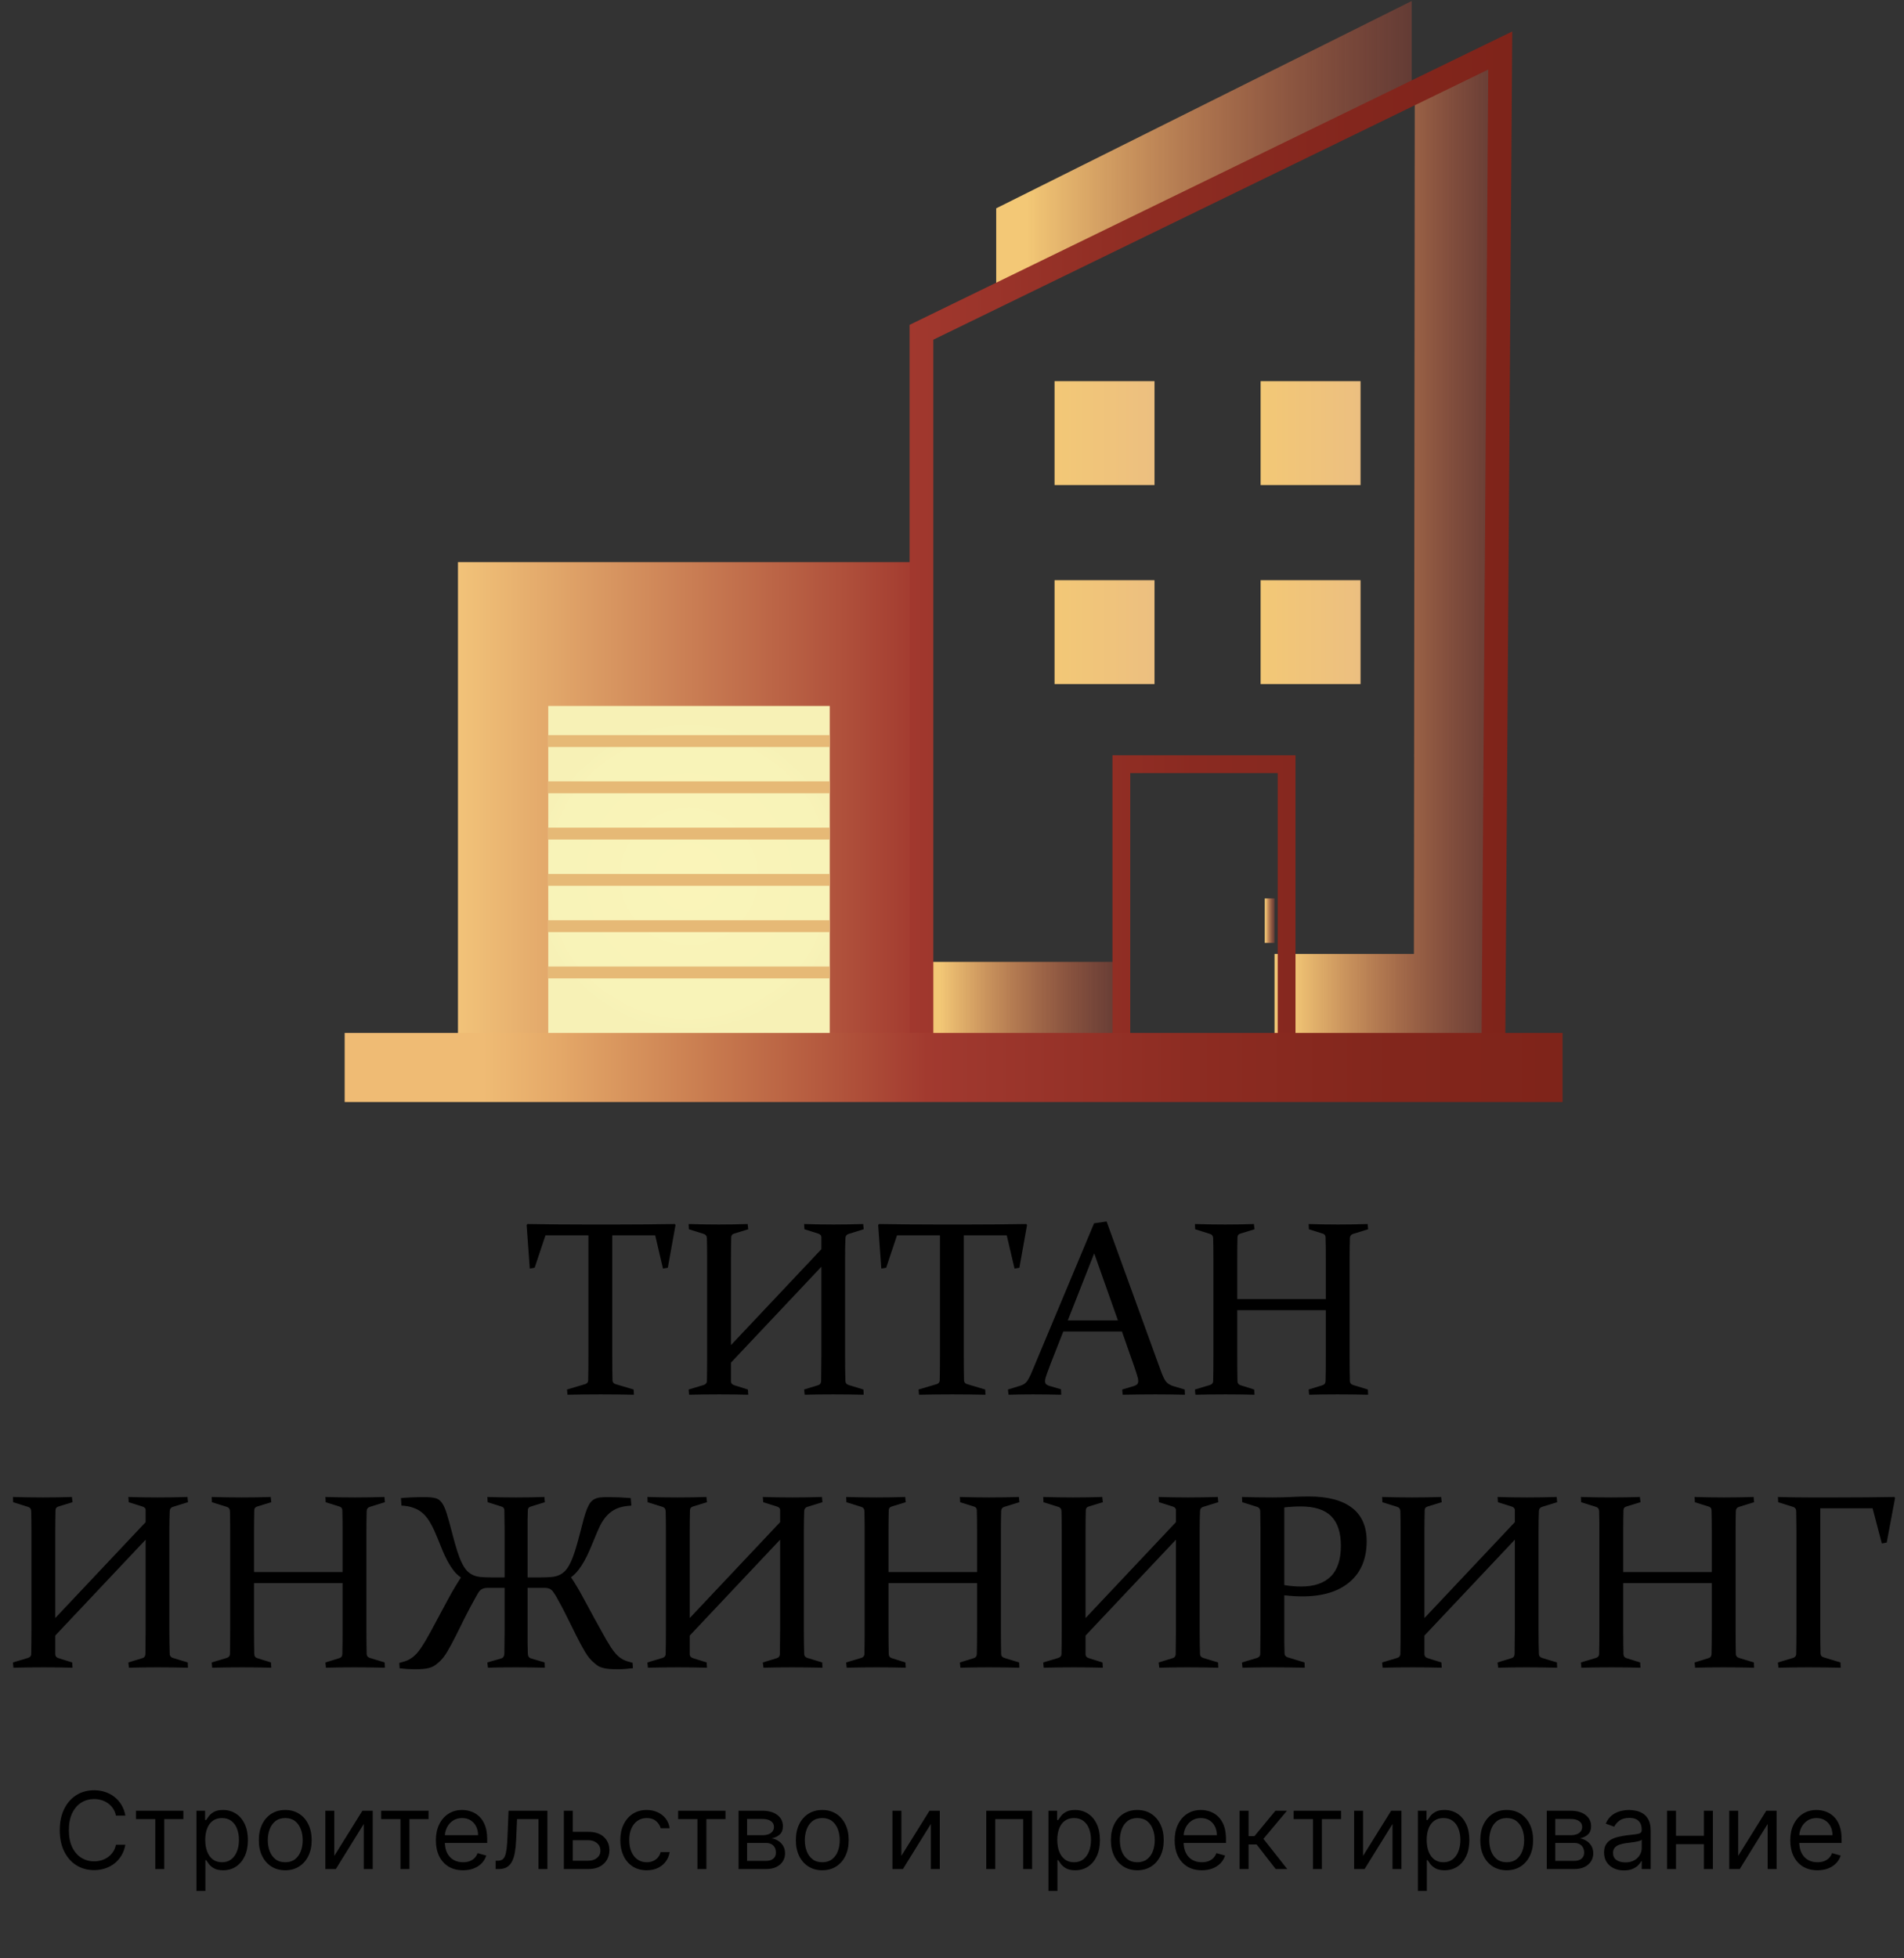 <?xml version="1.0" encoding="UTF-8"?> <svg xmlns="http://www.w3.org/2000/svg" width="321" height="330" viewBox="0 0 321 330" fill="none"><rect x="0" y="0" width="321" height="330" fill="#333333" stroke="none"/><g clip-path="url(#clip0_199_47)"><path d="M189.039 162.11H155.939V175.8H189.039V162.11Z" fill="url(#paint0_linear_199_47)"></path><path d="M214.879 160.77H238.379L238.519 15.97L252.929 9.91V174.88H214.879V160.77Z" fill="url(#paint1_linear_199_47)"></path><path d="M238.001 16.65L167.951 50.73V35.11L238.001 0.17V16.65Z" fill="url(#paint2_linear_199_47)"></path><path d="M155.941 94.73H77.211V176.54H155.941V94.73Z" fill="url(#paint3_linear_199_47)"></path><path d="M155.352 56L233.892 17.77L252.932 8.51L251.772 176.28H155.352V56Z" stroke="url(#paint4_linear_199_47)" stroke-width="4" stroke-miterlimit="10"></path><path d="M139.89 118.98H92.43V176.55H139.89V118.98Z" fill="url(#paint5_radial_199_47)"></path><path d="M216.911 128.79H189.051V176.28H216.911V128.79Z" stroke="url(#paint6_linear_199_47)" stroke-width="3" stroke-miterlimit="10"></path><path d="M194.641 97.78H177.791V115.29H194.641V97.78Z" fill="url(#paint7_linear_199_47)"></path><path d="M229.379 97.78H212.529V115.29H229.379V97.78Z" fill="url(#paint8_linear_199_47)"></path><path d="M194.641 64.24H177.791V81.75H194.641V64.24Z" fill="url(#paint9_linear_199_47)"></path><path d="M229.379 64.24H212.529V81.75H229.379V64.24Z" fill="url(#paint10_linear_199_47)"></path><path d="M214.88 151.41H213.23V158.91H214.88V151.41Z" fill="url(#paint11_linear_199_47)"></path><path d="M92.43 124.891H139.88" stroke="url(#paint12_linear_199_47)" stroke-width="2" stroke-miterlimit="10"></path><path d="M92.43 132.69H139.88" stroke="url(#paint13_linear_199_47)" stroke-width="2" stroke-miterlimit="10"></path><path d="M92.43 140.49H139.88" stroke="url(#paint14_linear_199_47)" stroke-width="2" stroke-miterlimit="10"></path><path d="M92.43 148.29H139.88" stroke="url(#paint15_linear_199_47)" stroke-width="2" stroke-miterlimit="10"></path><path d="M92.43 156.09H139.88" stroke="url(#paint16_linear_199_47)" stroke-width="2" stroke-miterlimit="10"></path><path d="M92.43 163.891H139.88" stroke="url(#paint17_linear_199_47)" stroke-width="2" stroke-miterlimit="10"></path><path d="M263.439 174.08H58.109V185.73H263.439V174.08Z" fill="url(#paint18_linear_199_47)"></path><path d="M101.253 235C99.571 235 97.712 235.021 95.675 235.062L95.593 234.18L98.628 233.277C98.97 233.182 99.147 232.97 99.161 232.642C99.189 231.603 99.202 230.276 99.202 228.663V208.196H91.963L90.138 213.651L89.317 213.795L88.784 206.453L88.928 206.289C92.291 206.344 95.511 206.371 98.587 206.371H104.062C107.125 206.371 110.358 206.344 113.763 206.289L113.886 206.453L112.594 213.651L111.773 213.795L110.461 208.196H103.222V228.663C103.222 230.276 103.235 231.603 103.263 232.642C103.276 232.97 103.454 233.182 103.796 233.277L106.831 234.18L106.872 235.062C104.753 235.021 102.88 235 101.253 235ZM123.237 229.647V232.765C123.237 233.12 123.429 233.353 123.812 233.462L126.088 234.18L126.149 235.062C124.522 235.021 122.896 235 121.269 235C119.642 235 117.946 235.021 116.183 235.062L116.101 234.18L118.623 233.421C118.979 233.312 119.163 233.1 119.177 232.785C119.204 231.678 119.218 230.317 119.218 228.704V212.072C119.218 210.705 119.204 209.57 119.177 208.668C119.163 208.312 118.999 208.08 118.685 207.971L116.142 207.171L116.101 206.289C117.864 206.344 119.56 206.371 121.187 206.371C122.827 206.371 124.447 206.344 126.047 206.289L126.149 207.171L123.812 207.889C123.47 207.971 123.292 208.183 123.278 208.524C123.251 209.509 123.237 210.664 123.237 211.99V226.694L138.475 210.534V208.524C138.475 208.21 138.283 207.998 137.9 207.889L135.624 207.171L135.562 206.289C137.23 206.344 138.885 206.371 140.525 206.371C142.152 206.371 143.82 206.344 145.529 206.289L145.611 207.171L143.027 207.971C142.713 208.08 142.549 208.312 142.535 208.668C142.494 209.57 142.474 210.705 142.474 212.072V228.704C142.474 230.317 142.494 231.678 142.535 232.785C142.549 233.1 142.733 233.312 143.089 233.421L145.57 234.18L145.611 235.062C143.793 235.021 142.07 235 140.443 235C138.816 235 137.224 235.021 135.665 235.062L135.562 234.18L137.9 233.462C138.242 233.366 138.42 233.134 138.434 232.765L138.475 228.704V213.487L123.237 229.647ZM160.521 235C158.839 235 156.979 235.021 154.942 235.062L154.86 234.18L157.896 233.277C158.237 233.182 158.415 232.97 158.429 232.642C158.456 231.603 158.47 230.276 158.47 228.663V208.196H151.23L149.405 213.651L148.585 213.795L148.052 206.453L148.195 206.289C151.559 206.344 154.778 206.371 157.854 206.371H163.33C166.393 206.371 169.626 206.344 173.03 206.289L173.153 206.453L171.861 213.651L171.041 213.795L169.729 208.196H162.489V228.663C162.489 230.276 162.503 231.603 162.53 232.642C162.544 232.97 162.722 233.182 163.063 233.277L166.099 234.18L166.14 235.062C164.021 235.021 162.147 235 160.521 235ZM186.565 205.858L195.671 230.939C196.013 231.883 196.32 232.525 196.594 232.867C196.881 233.195 197.284 233.441 197.804 233.605L199.731 234.18L199.772 235.062C197.981 235.021 196.32 235 194.789 235C193.23 235 191.392 235.021 189.272 235.062L189.19 234.18L191.139 233.605C191.412 233.51 191.604 233.407 191.713 233.298C191.836 233.175 191.897 232.99 191.897 232.744C191.897 232.471 191.822 232.115 191.672 231.678C191.535 231.227 191.337 230.632 191.077 229.894L189.149 224.397H179.265L177.111 229.873C176.824 230.639 176.599 231.247 176.435 231.698C176.271 232.149 176.188 232.505 176.188 232.765C176.188 232.997 176.25 233.175 176.373 233.298C176.51 233.407 176.708 233.503 176.968 233.585L178.875 234.139L178.916 235.062C176.975 235.021 175.389 235 174.158 235C172.928 235 171.554 235.021 170.036 235.062L169.934 234.18L172.005 233.544C172.524 233.38 172.907 233.127 173.153 232.785C173.399 232.443 173.673 231.91 173.974 231.186L184.453 206.166L186.565 205.858ZM180.023 222.531H188.473L184.474 211.231L180.023 222.531ZM208.591 220.809V228.704C208.591 230.317 208.604 231.671 208.632 232.765C208.646 233.134 208.823 233.366 209.165 233.462L211.441 234.18L211.503 235.062C209.876 235.021 208.249 235 206.622 235C204.995 235 203.3 235.021 201.536 235.062L201.454 234.18L203.977 233.421C204.332 233.312 204.517 233.1 204.53 232.785C204.558 231.678 204.571 230.317 204.571 228.704V212.072C204.571 210.705 204.558 209.57 204.53 208.668C204.517 208.312 204.353 208.08 204.038 207.971L201.495 207.171L201.454 206.289C203.218 206.344 204.913 206.371 206.54 206.371C208.181 206.371 209.801 206.344 211.4 206.289L211.503 207.171L209.165 207.889C208.823 207.971 208.646 208.183 208.632 208.524C208.604 209.509 208.591 210.664 208.591 211.99V218.942H223.521V211.99C223.521 210.664 223.507 209.509 223.479 208.524C223.466 208.183 223.288 207.971 222.946 207.889L220.67 207.171L220.629 206.289C222.297 206.344 223.944 206.371 225.571 206.371C227.198 206.371 228.866 206.344 230.575 206.289L230.657 207.171L228.073 207.971C227.759 208.08 227.595 208.312 227.581 208.668C227.554 209.57 227.54 210.705 227.54 212.072V228.704C227.54 230.317 227.554 231.678 227.581 232.785C227.595 233.1 227.779 233.312 228.135 233.421L230.616 234.18L230.657 235.062C228.853 235.021 227.13 235 225.489 235C223.862 235 222.27 235.021 220.711 235.062L220.629 234.18L222.946 233.462C223.288 233.366 223.466 233.134 223.479 232.765C223.507 231.671 223.521 230.317 223.521 228.704V220.809H208.591ZM9.316 275.647V278.765C9.316 279.12 9.508 279.353 9.891 279.462L12.167 280.18L12.229 281.062C10.602 281.021 8.975 281 7.348 281C5.721 281 4.025 281.021 2.262 281.062L2.18 280.18L4.702 279.421C5.058 279.312 5.242 279.1 5.256 278.785C5.283 277.678 5.297 276.317 5.297 274.704V258.072C5.297 256.705 5.283 255.57 5.256 254.668C5.242 254.312 5.078 254.08 4.764 253.971L2.221 253.171L2.18 252.289C3.943 252.344 5.639 252.371 7.266 252.371C8.906 252.371 10.526 252.344 12.126 252.289L12.229 253.171L9.891 253.889C9.549 253.971 9.371 254.183 9.357 254.524C9.33 255.509 9.316 256.664 9.316 257.99V272.694L24.554 256.534V254.524C24.554 254.21 24.362 253.998 23.98 253.889L21.703 253.171L21.642 252.289C23.31 252.344 24.964 252.371 26.605 252.371C28.231 252.371 29.899 252.344 31.608 252.289L31.69 253.171L29.106 253.971C28.792 254.08 28.628 254.312 28.614 254.668C28.573 255.57 28.553 256.705 28.553 258.072V274.704C28.553 276.317 28.573 277.678 28.614 278.785C28.628 279.1 28.812 279.312 29.168 279.421L31.649 280.18L31.69 281.062C29.872 281.021 28.149 281 26.523 281C24.895 281 23.303 281.021 21.744 281.062L21.642 280.18L23.98 279.462C24.321 279.366 24.499 279.134 24.513 278.765L24.554 274.704V259.487L9.316 275.647ZM42.826 266.809V274.704C42.826 276.317 42.84 277.671 42.867 278.765C42.881 279.134 43.059 279.366 43.4 279.462L45.677 280.18L45.738 281.062C44.111 281.021 42.484 281 40.857 281C39.23 281 37.535 281.021 35.772 281.062L35.69 280.18L38.212 279.421C38.567 279.312 38.752 279.1 38.766 278.785C38.793 277.678 38.807 276.317 38.807 274.704V258.072C38.807 256.705 38.793 255.57 38.766 254.668C38.752 254.312 38.588 254.08 38.273 253.971L35.73 253.171L35.69 252.289C37.453 252.344 39.148 252.371 40.775 252.371C42.416 252.371 44.036 252.344 45.636 252.289L45.738 253.171L43.4 253.889C43.059 253.971 42.881 254.183 42.867 254.524C42.84 255.509 42.826 256.664 42.826 257.99V264.942H57.756V257.99C57.756 256.664 57.742 255.509 57.715 254.524C57.701 254.183 57.523 253.971 57.182 253.889L54.905 253.171L54.864 252.289C56.532 252.344 58.18 252.371 59.807 252.371C61.434 252.371 63.102 252.344 64.811 252.289L64.893 253.171L62.309 253.971C61.994 254.08 61.83 254.312 61.816 254.668C61.789 255.57 61.775 256.705 61.775 258.072V274.704C61.775 276.317 61.789 277.678 61.816 278.785C61.83 279.1 62.015 279.312 62.37 279.421L64.852 280.18L64.893 281.062C63.088 281.021 61.365 281 59.725 281C58.098 281 56.505 281.021 54.946 281.062L54.864 280.18L57.182 279.462C57.523 279.366 57.701 279.134 57.715 278.765C57.742 277.671 57.756 276.317 57.756 274.704V266.809H42.826ZM85.072 267.608H82.263C81.976 267.608 81.736 267.636 81.545 267.69C81.353 267.745 81.183 267.834 81.032 267.957C80.882 268.08 80.745 268.244 80.622 268.449C80.499 268.641 80.362 268.88 80.212 269.167C79.515 270.411 78.899 271.566 78.366 272.633C77.847 273.686 77.348 274.69 76.869 275.647C76.35 276.687 75.851 277.609 75.372 278.416C74.894 279.223 74.367 279.852 73.793 280.303C73.547 280.521 73.301 280.699 73.055 280.836C72.822 280.959 72.556 281.055 72.255 281.123C71.954 281.205 71.606 281.26 71.209 281.287C70.812 281.314 70.341 281.328 69.794 281.328C69.452 281.328 69.076 281.314 68.666 281.287C68.269 281.26 67.839 281.219 67.374 281.164L67.312 280.262C67.668 280.166 67.976 280.077 68.235 279.995C68.495 279.913 68.728 279.817 68.933 279.708C69.151 279.585 69.363 279.448 69.568 279.298C69.773 279.134 69.999 278.929 70.245 278.683C70.464 278.437 70.71 278.115 70.983 277.719C71.257 277.309 71.544 276.851 71.845 276.345C72.145 275.825 72.453 275.271 72.768 274.684C73.096 274.082 73.431 273.46 73.772 272.817C74.401 271.655 75.037 270.473 75.68 269.27C76.336 268.066 77.013 266.932 77.71 265.865C77.245 265.537 76.835 265.147 76.48 264.696C76.124 264.231 75.796 263.726 75.495 263.179C75.194 262.618 74.907 262.017 74.634 261.374C74.374 260.731 74.101 260.055 73.814 259.344C73.431 258.387 73.048 257.56 72.665 256.862C72.296 256.165 71.872 255.591 71.394 255.14C70.929 254.688 70.382 254.354 69.753 254.135C69.124 253.902 68.434 253.772 67.682 253.745L67.6 252.474C68.953 252.364 70.259 252.31 71.517 252.31C72.282 252.31 72.891 252.364 73.342 252.474C73.793 252.569 74.169 252.822 74.47 253.232C74.784 253.643 75.064 254.258 75.311 255.078C75.57 255.898 75.885 257.026 76.254 258.462C76.555 259.624 76.835 260.615 77.095 261.436C77.355 262.242 77.621 262.919 77.894 263.466C78.168 264.013 78.455 264.443 78.756 264.758C79.07 265.072 79.419 265.312 79.802 265.476C80.185 265.64 80.622 265.742 81.114 265.783C81.606 265.824 82.174 265.845 82.816 265.845H85.072V257.99C85.072 257.32 85.065 256.698 85.052 256.124C85.052 255.55 85.045 255.017 85.031 254.524C85.018 254.183 84.84 253.971 84.498 253.889L82.222 253.171L82.16 252.289C82.981 252.316 83.787 252.337 84.58 252.351C85.387 252.364 86.2 252.371 87.02 252.371C87.8 252.371 88.579 252.364 89.358 252.351C90.151 252.337 90.958 252.316 91.778 252.289L91.86 253.171L89.543 253.889C89.188 253.971 89.003 254.183 88.989 254.524C88.976 255.017 88.962 255.55 88.948 256.124C88.948 256.698 88.948 257.32 88.948 257.99V265.845H91.204C91.847 265.845 92.414 265.824 92.906 265.783C93.398 265.742 93.836 265.64 94.219 265.476C94.615 265.312 94.964 265.072 95.265 264.758C95.565 264.443 95.853 264.013 96.126 263.466C96.399 262.919 96.666 262.242 96.926 261.436C97.186 260.615 97.466 259.624 97.767 258.462C98.013 257.505 98.225 256.691 98.402 256.021C98.594 255.338 98.778 254.771 98.956 254.319C99.147 253.854 99.339 253.492 99.53 253.232C99.735 252.973 99.975 252.774 100.248 252.638C100.521 252.501 100.836 252.412 101.191 252.371C101.561 252.33 102.005 252.31 102.524 252.31C103.659 252.31 104.931 252.364 106.339 252.474L106.441 253.745C105.443 253.8 104.63 253.964 104.001 254.237C103.372 254.511 102.832 254.887 102.381 255.365C101.93 255.844 101.533 256.418 101.191 257.088C100.863 257.758 100.535 258.51 100.207 259.344C99.947 259.986 99.681 260.622 99.407 261.251C99.134 261.88 98.84 262.481 98.525 263.056C98.211 263.616 97.869 264.136 97.5 264.614C97.131 265.093 96.721 265.496 96.269 265.824C96.967 266.863 97.644 267.998 98.3 269.229C98.97 270.459 99.619 271.655 100.248 272.817C100.604 273.46 100.945 274.075 101.273 274.663C101.602 275.251 101.909 275.805 102.196 276.324C102.497 276.83 102.777 277.288 103.037 277.698C103.311 278.095 103.563 278.423 103.796 278.683C104.015 278.929 104.227 279.134 104.432 279.298C104.637 279.448 104.849 279.585 105.067 279.708C105.3 279.817 105.539 279.913 105.785 279.995C106.045 280.077 106.332 280.159 106.646 280.241L106.708 281.144C105.737 281.267 104.917 281.328 104.247 281.328C103.687 281.328 103.208 281.314 102.812 281.287C102.415 281.26 102.066 281.205 101.766 281.123C101.465 281.055 101.191 280.959 100.945 280.836C100.713 280.699 100.474 280.521 100.228 280.303C99.653 279.852 99.127 279.223 98.648 278.416C98.17 277.609 97.671 276.687 97.151 275.647C96.686 274.69 96.188 273.686 95.654 272.633C95.135 271.566 94.526 270.411 93.829 269.167C93.665 268.88 93.515 268.641 93.378 268.449C93.255 268.244 93.118 268.08 92.968 267.957C92.831 267.834 92.667 267.745 92.476 267.69C92.298 267.636 92.065 267.608 91.778 267.608H88.948V274.704C88.948 275.524 88.948 276.263 88.948 276.919C88.962 277.575 88.976 278.17 88.989 278.703C89.003 279.141 89.188 279.407 89.543 279.503L91.819 280.18L91.86 281.062C90.233 281.021 88.62 281 87.02 281C84.888 281 83.302 281.021 82.263 281.062L82.16 280.18L84.498 279.503C84.826 279.407 85.004 279.141 85.031 278.703C85.045 278.17 85.052 277.575 85.052 276.919C85.065 276.263 85.072 275.524 85.072 274.704V267.608ZM116.285 275.647V278.765C116.285 279.12 116.477 279.353 116.859 279.462L119.136 280.18L119.197 281.062C117.57 281.021 115.943 281 114.316 281C112.689 281 110.994 281.021 109.23 281.062L109.148 280.18L111.671 279.421C112.026 279.312 112.211 279.1 112.225 278.785C112.252 277.678 112.266 276.317 112.266 274.704V258.072C112.266 256.705 112.252 255.57 112.225 254.668C112.211 254.312 112.047 254.08 111.732 253.971L109.189 253.171L109.148 252.289C110.912 252.344 112.607 252.371 114.234 252.371C115.875 252.371 117.495 252.344 119.095 252.289L119.197 253.171L116.859 253.889C116.518 253.971 116.34 254.183 116.326 254.524C116.299 255.509 116.285 256.664 116.285 257.99V272.694L131.522 256.534V254.524C131.522 254.21 131.331 253.998 130.948 253.889L128.672 253.171L128.61 252.289C130.278 252.344 131.933 252.371 133.573 252.371C135.2 252.371 136.868 252.344 138.577 252.289L138.659 253.171L136.075 253.971C135.761 254.08 135.597 254.312 135.583 254.668C135.542 255.57 135.521 256.705 135.521 258.072V274.704C135.521 276.317 135.542 277.678 135.583 278.785C135.597 279.1 135.781 279.312 136.137 279.421L138.618 280.18L138.659 281.062C136.841 281.021 135.118 281 133.491 281C131.864 281 130.271 281.021 128.713 281.062L128.61 280.18L130.948 279.462C131.29 279.366 131.468 279.134 131.481 278.765L131.522 274.704V259.487L116.285 275.647ZM149.795 266.809V274.704C149.795 276.317 149.809 277.671 149.836 278.765C149.85 279.134 150.027 279.366 150.369 279.462L152.646 280.18L152.707 281.062C151.08 281.021 149.453 281 147.826 281C146.199 281 144.504 281.021 142.74 281.062L142.658 280.18L145.181 279.421C145.536 279.312 145.721 279.1 145.734 278.785C145.762 277.678 145.775 276.317 145.775 274.704V258.072C145.775 256.705 145.762 255.57 145.734 254.668C145.721 254.312 145.557 254.08 145.242 253.971L142.699 253.171L142.658 252.289C144.422 252.344 146.117 252.371 147.744 252.371C149.385 252.371 151.005 252.344 152.604 252.289L152.707 253.171L150.369 253.889C150.027 253.971 149.85 254.183 149.836 254.524C149.809 255.509 149.795 256.664 149.795 257.99V264.942H164.725V257.99C164.725 256.664 164.711 255.509 164.684 254.524C164.67 254.183 164.492 253.971 164.15 253.889L161.874 253.171L161.833 252.289C163.501 252.344 165.148 252.371 166.775 252.371C168.402 252.371 170.07 252.344 171.779 252.289L171.861 253.171L169.277 253.971C168.963 254.08 168.799 254.312 168.785 254.668C168.758 255.57 168.744 256.705 168.744 258.072V274.704C168.744 276.317 168.758 277.678 168.785 278.785C168.799 279.1 168.983 279.312 169.339 279.421L171.82 280.18L171.861 281.062C170.057 281.021 168.334 281 166.693 281C165.066 281 163.474 281.021 161.915 281.062L161.833 280.18L164.15 279.462C164.492 279.366 164.67 279.134 164.684 278.765C164.711 277.671 164.725 276.317 164.725 274.704V266.809H149.795ZM183.018 275.647V278.765C183.018 279.12 183.209 279.353 183.592 279.462L185.868 280.18L185.93 281.062C184.303 281.021 182.676 281 181.049 281C179.422 281 177.727 281.021 175.963 281.062L175.881 280.18L178.403 279.421C178.759 279.312 178.943 279.1 178.957 278.785C178.984 277.678 178.998 276.317 178.998 274.704V258.072C178.998 256.705 178.984 255.57 178.957 254.668C178.943 254.312 178.779 254.08 178.465 253.971L175.922 253.171L175.881 252.289C177.645 252.344 179.34 252.371 180.967 252.371C182.607 252.371 184.228 252.344 185.827 252.289L185.93 253.171L183.592 253.889C183.25 253.971 183.072 254.183 183.059 254.524C183.031 255.509 183.018 256.664 183.018 257.99V272.694L198.255 256.534V254.524C198.255 254.21 198.063 253.998 197.681 253.889L195.404 253.171L195.343 252.289C197.011 252.344 198.665 252.371 200.306 252.371C201.933 252.371 203.601 252.344 205.31 252.289L205.392 253.171L202.808 253.971C202.493 254.08 202.329 254.312 202.315 254.668C202.274 255.57 202.254 256.705 202.254 258.072V274.704C202.254 276.317 202.274 277.678 202.315 278.785C202.329 279.1 202.514 279.312 202.869 279.421L205.351 280.18L205.392 281.062C203.573 281.021 201.851 281 200.224 281C198.597 281 197.004 281.021 195.445 281.062L195.343 280.18L197.681 279.462C198.022 279.366 198.2 279.134 198.214 278.765L198.255 274.704V259.487L183.018 275.647ZM216.527 267.137C217.484 267.301 218.428 267.383 219.357 267.383C221.545 267.383 223.206 266.822 224.341 265.701C225.489 264.566 226.063 262.837 226.063 260.513C226.063 258.284 225.517 256.623 224.423 255.529C223.343 254.436 221.634 253.889 219.296 253.889C218.38 253.889 217.457 253.943 216.527 254.053V267.137ZM216.527 274.704C216.527 275.524 216.527 276.263 216.527 276.919C216.541 277.575 216.555 278.163 216.568 278.683C216.582 278.997 216.76 279.209 217.102 279.318L219.932 280.18L219.973 281.062C217.99 281.021 216.186 281 214.559 281C212.904 281 211.209 281.021 209.473 281.062L209.391 280.18L211.913 279.421C212.269 279.312 212.453 279.1 212.467 278.785C212.48 278.238 212.487 277.63 212.487 276.96C212.501 276.276 212.508 275.524 212.508 274.704V258.072C212.508 257.375 212.501 256.746 212.487 256.186C212.487 255.625 212.48 255.119 212.467 254.668C212.453 254.312 212.289 254.08 211.975 253.971L209.432 253.171L209.391 252.289C211.154 252.344 212.87 252.371 214.538 252.371C215.659 252.371 216.739 252.344 217.778 252.289C218.831 252.234 219.788 252.207 220.649 252.207C223.862 252.207 226.289 252.843 227.93 254.114C229.584 255.372 230.411 257.252 230.411 259.754C230.411 262.693 229.461 264.977 227.561 266.604C225.66 268.23 222.994 269.044 219.562 269.044C218.619 269.044 217.607 268.982 216.527 268.859V274.704ZM240.152 275.647V278.765C240.152 279.12 240.344 279.353 240.727 279.462L243.003 280.18L243.064 281.062C241.438 281.021 239.811 281 238.184 281C236.557 281 234.861 281.021 233.098 281.062L233.016 280.18L235.538 279.421C235.894 279.312 236.078 279.1 236.092 278.785C236.119 277.678 236.133 276.317 236.133 274.704V258.072C236.133 256.705 236.119 255.57 236.092 254.668C236.078 254.312 235.914 254.08 235.6 253.971L233.057 253.171L233.016 252.289C234.779 252.344 236.475 252.371 238.102 252.371C239.742 252.371 241.362 252.344 242.962 252.289L243.064 253.171L240.727 253.889C240.385 253.971 240.207 254.183 240.193 254.524C240.166 255.509 240.152 256.664 240.152 257.99V272.694L255.39 256.534V254.524C255.39 254.21 255.198 253.998 254.815 253.889L252.539 253.171L252.478 252.289C254.146 252.344 255.8 252.371 257.44 252.371C259.067 252.371 260.735 252.344 262.444 252.289L262.526 253.171L259.942 253.971C259.628 254.08 259.464 254.312 259.45 254.668C259.409 255.57 259.389 256.705 259.389 258.072V274.704C259.389 276.317 259.409 277.678 259.45 278.785C259.464 279.1 259.648 279.312 260.004 279.421L262.485 280.18L262.526 281.062C260.708 281.021 258.985 281 257.358 281C255.731 281 254.139 281.021 252.58 281.062L252.478 280.18L254.815 279.462C255.157 279.366 255.335 279.134 255.349 278.765L255.39 274.704V259.487L240.152 275.647ZM273.662 266.809V274.704C273.662 276.317 273.676 277.671 273.703 278.765C273.717 279.134 273.895 279.366 274.236 279.462L276.513 280.18L276.574 281.062C274.947 281.021 273.32 281 271.693 281C270.066 281 268.371 281.021 266.607 281.062L266.525 280.18L269.048 279.421C269.403 279.312 269.588 279.1 269.602 278.785C269.629 277.678 269.643 276.317 269.643 274.704V258.072C269.643 256.705 269.629 255.57 269.602 254.668C269.588 254.312 269.424 254.08 269.109 253.971L266.566 253.171L266.525 252.289C268.289 252.344 269.984 252.371 271.611 252.371C273.252 252.371 274.872 252.344 276.472 252.289L276.574 253.171L274.236 253.889C273.895 253.971 273.717 254.183 273.703 254.524C273.676 255.509 273.662 256.664 273.662 257.99V264.942H288.592V257.99C288.592 256.664 288.578 255.509 288.551 254.524C288.537 254.183 288.359 253.971 288.018 253.889L285.741 253.171L285.7 252.289C287.368 252.344 289.016 252.371 290.643 252.371C292.27 252.371 293.938 252.344 295.646 252.289L295.729 253.171L293.145 253.971C292.83 254.08 292.666 254.312 292.652 254.668C292.625 255.57 292.611 256.705 292.611 258.072V274.704C292.611 276.317 292.625 277.678 292.652 278.785C292.666 279.1 292.851 279.312 293.206 279.421L295.688 280.18L295.729 281.062C293.924 281.021 292.201 281 290.561 281C288.934 281 287.341 281.021 285.782 281.062L285.7 280.18L288.018 279.462C288.359 279.366 288.537 279.134 288.551 278.765C288.578 277.671 288.592 276.317 288.592 274.704V266.809H273.662ZM306.885 274.704C306.885 276.317 306.898 277.644 306.926 278.683C306.939 279.011 307.117 279.223 307.459 279.318L310.289 280.18L310.33 281.062C308.348 281.021 306.543 281 304.916 281C303.289 281 301.594 281.021 299.83 281.062L299.748 280.18L302.271 279.421C302.626 279.312 302.811 279.1 302.824 278.785C302.852 277.678 302.865 276.317 302.865 274.704V258.072C302.865 257.375 302.858 256.746 302.845 256.186C302.845 255.625 302.838 255.119 302.824 254.668C302.811 254.312 302.646 254.08 302.332 253.971L299.789 253.171L299.748 252.289C301.512 252.344 303.207 252.371 304.834 252.371H309.653C313.017 252.371 316.257 252.344 319.374 252.289L319.497 252.453L318.082 259.979L317.262 260.123L315.703 254.196H306.885V274.704Z" fill="black"></path><path d="M21.133 305.99H19.546C19.452 305.534 19.288 305.133 19.053 304.787C18.823 304.442 18.541 304.151 18.208 303.917C17.88 303.678 17.515 303.499 17.114 303.379C16.713 303.26 16.295 303.2 15.86 303.2C15.066 303.2 14.348 303.401 13.703 303.802C13.063 304.203 12.554 304.793 12.174 305.574C11.799 306.355 11.611 307.313 11.611 308.447C11.611 309.582 11.799 310.54 12.174 311.321C12.554 312.101 13.063 312.692 13.703 313.093C14.348 313.494 15.066 313.695 15.86 313.695C16.295 313.695 16.713 313.635 17.114 313.515C17.515 313.396 17.88 313.219 18.208 312.984C18.541 312.745 18.823 312.453 19.053 312.108C19.288 311.758 19.452 311.357 19.546 310.905H21.133C21.013 311.574 20.796 312.174 20.48 312.703C20.164 313.232 19.772 313.682 19.302 314.053C18.833 314.42 18.306 314.699 17.722 314.891C17.142 315.083 16.521 315.179 15.86 315.179C14.742 315.179 13.748 314.906 12.878 314.36C12.008 313.814 11.323 313.038 10.824 312.031C10.325 311.024 10.075 309.83 10.075 308.447C10.075 307.065 10.325 305.871 10.824 304.864C11.323 303.857 12.008 303.081 12.878 302.535C13.748 301.989 14.742 301.716 15.86 301.716C16.521 301.716 17.142 301.812 17.722 302.003C18.306 302.195 18.833 302.477 19.302 302.848C19.772 303.215 20.164 303.663 20.48 304.192C20.796 304.717 21.013 305.316 21.133 305.99ZM22.929 306.579V305.171H30.915V306.579H27.69V315H26.18V306.579H22.929ZM33.118 318.686V305.171H34.577V306.732H34.756C34.867 306.562 35.021 306.344 35.217 306.08C35.417 305.811 35.703 305.572 36.075 305.363C36.45 305.15 36.958 305.043 37.597 305.043C38.425 305.043 39.155 305.25 39.786 305.664C40.417 306.078 40.91 306.664 41.264 307.423C41.618 308.183 41.795 309.079 41.795 310.111C41.795 311.152 41.618 312.054 41.264 312.818C40.91 313.577 40.419 314.166 39.792 314.584C39.165 314.998 38.442 315.205 37.623 315.205C36.992 315.205 36.486 315.1 36.106 314.891C35.727 314.678 35.435 314.437 35.23 314.168C35.025 313.895 34.867 313.669 34.756 313.49H34.628V318.686H33.118ZM34.603 310.086C34.603 310.828 34.712 311.483 34.929 312.05C35.147 312.613 35.464 313.055 35.883 313.375C36.301 313.69 36.812 313.848 37.418 313.848C38.05 313.848 38.577 313.682 38.999 313.349C39.425 313.012 39.745 312.56 39.959 311.992C40.176 311.421 40.285 310.785 40.285 310.086C40.285 309.394 40.178 308.772 39.965 308.217C39.756 307.658 39.438 307.217 39.012 306.892C38.589 306.564 38.058 306.4 37.418 306.4C36.804 306.4 36.288 306.555 35.87 306.867C35.452 307.174 35.136 307.605 34.923 308.159C34.709 308.71 34.603 309.352 34.603 310.086ZM48.092 315.205C47.205 315.205 46.426 314.994 45.756 314.571C45.091 314.149 44.57 313.558 44.195 312.799C43.824 312.039 43.638 311.152 43.638 310.137C43.638 309.113 43.824 308.219 44.195 307.455C44.57 306.692 45.091 306.099 45.756 305.677C46.426 305.254 47.205 305.043 48.092 305.043C48.979 305.043 49.756 305.254 50.421 305.677C51.091 306.099 51.611 306.692 51.983 307.455C52.358 308.219 52.546 309.113 52.546 310.137C52.546 311.152 52.358 312.039 51.983 312.799C51.611 313.558 51.091 314.149 50.421 314.571C49.756 314.994 48.979 315.205 48.092 315.205ZM48.092 313.848C48.766 313.848 49.321 313.675 49.756 313.33C50.191 312.984 50.513 312.53 50.722 311.967C50.931 311.404 51.035 310.794 51.035 310.137C51.035 309.48 50.931 308.868 50.722 308.3C50.513 307.733 50.191 307.274 49.756 306.924C49.321 306.575 48.766 306.4 48.092 306.4C47.418 306.4 46.863 306.575 46.428 306.924C45.993 307.274 45.671 307.733 45.462 308.3C45.253 308.868 45.148 309.48 45.148 310.137C45.148 310.794 45.253 311.404 45.462 311.967C45.671 312.53 45.993 312.984 46.428 313.33C46.863 313.675 47.418 313.848 48.092 313.848ZM56.361 312.773L61.096 305.171H62.837V315H61.327V307.398L56.617 315H54.851V305.171H56.361V312.773ZM64.266 306.579V305.171H72.252V306.579H69.026V315H67.516V306.579H64.266ZM78.065 315.205C77.118 315.205 76.301 314.996 75.614 314.578C74.932 314.155 74.405 313.567 74.034 312.812C73.667 312.052 73.484 311.169 73.484 310.162C73.484 309.156 73.667 308.268 74.034 307.5C74.405 306.728 74.921 306.127 75.582 305.696C76.248 305.261 77.024 305.043 77.912 305.043C78.424 305.043 78.929 305.128 79.428 305.299C79.927 305.47 80.382 305.747 80.791 306.131C81.201 306.511 81.527 307.014 81.77 307.641C82.013 308.268 82.135 309.04 82.135 309.958V310.597H74.558V309.292H80.599C80.599 308.737 80.488 308.243 80.266 307.807C80.049 307.372 79.737 307.029 79.332 306.777C78.931 306.525 78.458 306.4 77.912 306.4C77.31 306.4 76.79 306.549 76.35 306.848C75.915 307.142 75.58 307.526 75.346 307.999C75.111 308.473 74.994 308.981 74.994 309.522V310.393C74.994 311.135 75.122 311.764 75.378 312.28C75.638 312.792 75.998 313.183 76.459 313.451C76.92 313.716 77.455 313.848 78.065 313.848C78.462 313.848 78.82 313.793 79.14 313.682C79.465 313.567 79.744 313.396 79.978 313.17C80.213 312.939 80.394 312.654 80.522 312.312L81.981 312.722C81.828 313.217 81.57 313.652 81.207 314.027C80.844 314.398 80.397 314.689 79.863 314.898C79.33 315.102 78.731 315.205 78.065 315.205ZM83.562 315V313.592H83.92C84.215 313.592 84.46 313.535 84.656 313.419C84.853 313.3 85.01 313.093 85.13 312.799C85.254 312.5 85.347 312.086 85.411 311.557C85.48 311.024 85.529 310.346 85.558 309.522L85.738 305.171H92.29V315H90.78V306.579H87.171L87.017 310.086C86.983 310.892 86.911 311.602 86.8 312.216C86.693 312.826 86.529 313.338 86.307 313.752C86.09 314.166 85.799 314.477 85.437 314.686C85.074 314.895 84.62 315 84.074 315H83.562ZM96.367 308.729H99.182C100.334 308.729 101.215 309.021 101.825 309.606C102.435 310.19 102.74 310.93 102.74 311.826C102.74 312.415 102.604 312.95 102.33 313.432C102.057 313.91 101.656 314.292 101.127 314.578C100.598 314.859 99.95 315 99.182 315H95.061V305.171H96.571V313.592H99.182C99.779 313.592 100.27 313.434 100.654 313.119C101.038 312.803 101.23 312.398 101.23 311.903C101.23 311.382 101.038 310.958 100.654 310.629C100.27 310.301 99.779 310.137 99.182 310.137H96.367V308.729ZM109.032 315.205C108.11 315.205 107.317 314.987 106.651 314.552C105.986 314.117 105.474 313.518 105.116 312.754C104.757 311.99 104.578 311.118 104.578 310.137C104.578 309.138 104.762 308.258 105.128 307.494C105.5 306.726 106.016 306.127 106.677 305.696C107.343 305.261 108.119 305.043 109.006 305.043C109.697 305.043 110.32 305.171 110.875 305.427C111.429 305.683 111.884 306.041 112.238 306.502C112.592 306.963 112.812 307.5 112.897 308.115H111.387C111.272 307.667 111.016 307.27 110.619 306.924C110.226 306.575 109.697 306.4 109.032 306.4C108.443 306.4 107.927 306.553 107.483 306.86C107.044 307.163 106.701 307.592 106.453 308.147C106.21 308.697 106.088 309.343 106.088 310.086C106.088 310.845 106.208 311.506 106.447 312.069C106.69 312.632 107.031 313.07 107.471 313.381C107.914 313.692 108.435 313.848 109.032 313.848C109.424 313.848 109.781 313.78 110.101 313.643C110.421 313.507 110.691 313.311 110.913 313.055C111.135 312.799 111.293 312.492 111.387 312.133H112.897C112.812 312.713 112.6 313.236 112.263 313.701C111.931 314.162 111.489 314.529 110.939 314.802C110.393 315.07 109.757 315.205 109.032 315.205ZM114.33 306.579V305.171H122.316V306.579H119.091V315H117.581V306.579H114.33ZM124.519 315V305.171H128.538C129.596 305.171 130.436 305.41 131.059 305.888C131.682 306.366 131.993 306.997 131.993 307.782C131.993 308.379 131.816 308.842 131.462 309.17C131.108 309.495 130.654 309.714 130.099 309.83C130.462 309.881 130.814 310.009 131.155 310.213C131.501 310.418 131.786 310.7 132.013 311.058C132.239 311.412 132.352 311.847 132.352 312.364C132.352 312.867 132.224 313.317 131.968 313.714C131.712 314.111 131.345 314.424 130.867 314.654C130.389 314.885 129.818 315 129.152 315H124.519ZM125.953 313.618H129.152C129.673 313.618 130.08 313.494 130.374 313.247C130.669 312.999 130.816 312.662 130.816 312.236C130.816 311.728 130.669 311.329 130.374 311.039C130.08 310.745 129.673 310.597 129.152 310.597H125.953V313.618ZM125.953 309.292H128.538C128.943 309.292 129.291 309.237 129.581 309.126C129.871 309.01 130.093 308.848 130.246 308.639C130.404 308.426 130.483 308.174 130.483 307.884C130.483 307.47 130.31 307.146 129.965 306.912C129.619 306.673 129.144 306.553 128.538 306.553H125.953V309.292ZM138.631 315.205C137.743 315.205 136.965 314.994 136.295 314.571C135.63 314.149 135.109 313.558 134.734 312.799C134.363 312.039 134.177 311.152 134.177 310.137C134.177 309.113 134.363 308.219 134.734 307.455C135.109 306.692 135.63 306.099 136.295 305.677C136.965 305.254 137.743 305.043 138.631 305.043C139.518 305.043 140.295 305.254 140.96 305.677C141.63 306.099 142.15 306.692 142.521 307.455C142.897 308.219 143.085 309.113 143.085 310.137C143.085 311.152 142.897 312.039 142.521 312.799C142.15 313.558 141.63 314.149 140.96 314.571C140.295 314.994 139.518 315.205 138.631 315.205ZM138.631 313.848C139.305 313.848 139.859 313.675 140.295 313.33C140.73 312.984 141.052 312.53 141.261 311.967C141.47 311.404 141.574 310.794 141.574 310.137C141.574 309.48 141.47 308.868 141.261 308.3C141.052 307.733 140.73 307.274 140.295 306.924C139.859 306.575 139.305 306.4 138.631 306.4C137.957 306.4 137.402 306.575 136.967 306.924C136.532 307.274 136.21 307.733 136.001 308.3C135.792 308.868 135.687 309.48 135.687 310.137C135.687 310.794 135.792 311.404 136.001 311.967C136.21 312.53 136.532 312.984 136.967 313.33C137.402 313.675 137.957 313.848 138.631 313.848ZM151.968 312.773L156.703 305.171H158.444V315H156.934V307.398L152.224 315H150.458V305.171H151.968V312.773ZM166.278 315V305.171H174.008V315H172.498V306.579H167.788V315H166.278ZM176.766 318.686V305.171H178.225V306.732H178.404C178.515 306.562 178.669 306.344 178.865 306.08C179.065 305.811 179.351 305.572 179.722 305.363C180.098 305.15 180.606 305.043 181.245 305.043C182.073 305.043 182.803 305.25 183.434 305.664C184.065 306.078 184.558 306.664 184.912 307.423C185.266 308.183 185.443 309.079 185.443 310.111C185.443 311.152 185.266 312.054 184.912 312.818C184.558 313.577 184.067 314.166 183.44 314.584C182.813 314.998 182.09 315.205 181.271 315.205C180.64 315.205 180.134 315.1 179.754 314.891C179.375 314.678 179.083 314.437 178.878 314.168C178.673 313.895 178.515 313.669 178.404 313.49H178.276V318.686H176.766ZM178.251 310.086C178.251 310.828 178.359 311.483 178.577 312.05C178.795 312.613 179.112 313.055 179.53 313.375C179.949 313.69 180.46 313.848 181.066 313.848C181.698 313.848 182.225 313.682 182.647 313.349C183.073 313.012 183.393 312.56 183.607 311.992C183.824 311.421 183.933 310.785 183.933 310.086C183.933 309.394 183.826 308.772 183.613 308.217C183.404 307.658 183.086 307.217 182.66 306.892C182.237 306.564 181.706 306.4 181.066 306.4C180.452 306.4 179.936 306.555 179.518 306.867C179.1 307.174 178.784 307.605 178.571 308.159C178.357 308.71 178.251 309.352 178.251 310.086ZM191.74 315.205C190.853 315.205 190.074 314.994 189.404 314.571C188.739 314.149 188.218 313.558 187.843 312.799C187.472 312.039 187.286 311.152 187.286 310.137C187.286 309.113 187.472 308.219 187.843 307.455C188.218 306.692 188.739 306.099 189.404 305.677C190.074 305.254 190.853 305.043 191.74 305.043C192.627 305.043 193.404 305.254 194.069 305.677C194.739 306.099 195.259 306.692 195.631 307.455C196.006 308.219 196.194 309.113 196.194 310.137C196.194 311.152 196.006 312.039 195.631 312.799C195.259 313.558 194.739 314.149 194.069 314.571C193.404 314.994 192.627 315.205 191.74 315.205ZM191.74 313.848C192.414 313.848 192.969 313.675 193.404 313.33C193.839 312.984 194.161 312.53 194.37 311.967C194.579 311.404 194.683 310.794 194.683 310.137C194.683 309.48 194.579 308.868 194.37 308.3C194.161 307.733 193.839 307.274 193.404 306.924C192.969 306.575 192.414 306.4 191.74 306.4C191.066 306.4 190.511 306.575 190.076 306.924C189.641 307.274 189.319 307.733 189.11 308.3C188.901 308.868 188.796 309.48 188.796 310.137C188.796 310.794 188.901 311.404 189.11 311.967C189.319 312.53 189.641 312.984 190.076 313.33C190.511 313.675 191.066 313.848 191.74 313.848ZM202.62 315.205C201.673 315.205 200.856 314.996 200.169 314.578C199.487 314.155 198.96 313.567 198.589 312.812C198.222 312.052 198.038 311.169 198.038 310.162C198.038 309.156 198.222 308.268 198.589 307.5C198.96 306.728 199.476 306.127 200.137 305.696C200.803 305.261 201.579 305.043 202.466 305.043C202.978 305.043 203.484 305.128 203.983 305.299C204.482 305.47 204.936 305.747 205.346 306.131C205.755 306.511 206.082 307.014 206.325 307.641C206.568 308.268 206.69 309.04 206.69 309.958V310.597H199.113V309.292H205.154C205.154 308.737 205.043 308.243 204.821 307.807C204.604 307.372 204.292 307.029 203.887 306.777C203.486 306.525 203.012 306.4 202.466 306.4C201.865 306.4 201.344 306.549 200.905 306.848C200.47 307.142 200.135 307.526 199.9 307.999C199.666 308.473 199.548 308.981 199.548 309.522V310.393C199.548 311.135 199.676 311.764 199.932 312.28C200.193 312.792 200.553 313.183 201.014 313.451C201.475 313.716 202.01 313.848 202.62 313.848C203.017 313.848 203.375 313.793 203.695 313.682C204.019 313.567 204.299 313.396 204.533 313.17C204.768 312.939 204.949 312.654 205.077 312.312L206.536 312.722C206.383 313.217 206.125 313.652 205.762 314.027C205.399 314.398 204.951 314.689 204.418 314.898C203.885 315.102 203.285 315.205 202.62 315.205ZM208.987 315V305.171H210.497V309.446H211.495L215.028 305.171H216.973L213.006 309.906L217.024 315H215.079L211.854 310.853H210.497V315H208.987ZM218.102 306.579V305.171H226.089V306.579H222.863V315H221.353V306.579H218.102ZM229.802 312.773L234.537 305.171H236.277V315H234.767V307.398L230.058 315H228.291V305.171H229.802V312.773ZM239.043 318.686V305.171H240.502V306.732H240.682C240.793 306.562 240.946 306.344 241.142 306.08C241.343 305.811 241.629 305.572 242 305.363C242.375 305.15 242.883 305.043 243.523 305.043C244.35 305.043 245.08 305.25 245.711 305.664C246.343 306.078 246.835 306.664 247.189 307.423C247.544 308.183 247.721 309.079 247.721 310.111C247.721 311.152 247.544 312.054 247.189 312.818C246.835 313.577 246.345 314.166 245.718 314.584C245.091 314.998 244.367 315.205 243.548 315.205C242.917 315.205 242.412 315.1 242.032 314.891C241.652 314.678 241.36 314.437 241.155 314.168C240.95 313.895 240.793 313.669 240.682 313.49H240.554V318.686H239.043ZM240.528 310.086C240.528 310.828 240.637 311.483 240.854 312.05C241.072 312.613 241.39 313.055 241.808 313.375C242.226 313.69 242.738 313.848 243.344 313.848C243.975 313.848 244.502 313.682 244.924 313.349C245.351 313.012 245.671 312.56 245.884 311.992C246.102 311.421 246.21 310.785 246.21 310.086C246.21 309.394 246.104 308.772 245.89 308.217C245.681 307.658 245.364 307.217 244.937 306.892C244.515 306.564 243.984 306.4 243.344 306.4C242.729 306.4 242.213 306.555 241.795 306.867C241.377 307.174 241.061 307.605 240.848 308.159C240.635 308.71 240.528 309.352 240.528 310.086ZM254.017 315.205C253.13 315.205 252.351 314.994 251.682 314.571C251.016 314.149 250.496 313.558 250.12 312.799C249.749 312.039 249.564 311.152 249.564 310.137C249.564 309.113 249.749 308.219 250.12 307.455C250.496 306.692 251.016 306.099 251.682 305.677C252.351 305.254 253.13 305.043 254.017 305.043C254.905 305.043 255.681 305.254 256.347 305.677C257.016 306.099 257.537 306.692 257.908 307.455C258.283 308.219 258.471 309.113 258.471 310.137C258.471 311.152 258.283 312.039 257.908 312.799C257.537 313.558 257.016 314.149 256.347 314.571C255.681 314.994 254.905 315.205 254.017 315.205ZM254.017 313.848C254.691 313.848 255.246 313.675 255.681 313.33C256.116 312.984 256.438 312.53 256.647 311.967C256.856 311.404 256.961 310.794 256.961 310.137C256.961 309.48 256.856 308.868 256.647 308.3C256.438 307.733 256.116 307.274 255.681 306.924C255.246 306.575 254.691 306.4 254.017 306.4C253.343 306.4 252.789 306.575 252.354 306.924C251.918 307.274 251.596 307.733 251.387 308.3C251.178 308.868 251.074 309.48 251.074 310.137C251.074 310.794 251.178 311.404 251.387 311.967C251.596 312.53 251.918 312.984 252.354 313.33C252.789 313.675 253.343 313.848 254.017 313.848ZM260.776 315V305.171H264.795C265.853 305.171 266.693 305.41 267.316 305.888C267.939 306.366 268.25 306.997 268.25 307.782C268.25 308.379 268.073 308.842 267.719 309.17C267.365 309.495 266.911 309.714 266.356 309.83C266.719 309.881 267.071 310.009 267.412 310.213C267.758 310.418 268.044 310.7 268.27 311.058C268.496 311.412 268.609 311.847 268.609 312.364C268.609 312.867 268.481 313.317 268.225 313.714C267.969 314.111 267.602 314.424 267.124 314.654C266.646 314.885 266.075 315 265.409 315H260.776ZM262.21 313.618H265.409C265.93 313.618 266.337 313.494 266.631 313.247C266.926 312.999 267.073 312.662 267.073 312.236C267.073 311.728 266.926 311.329 266.631 311.039C266.337 310.745 265.93 310.597 265.409 310.597H262.21V313.618ZM262.21 309.292H264.795C265.2 309.292 265.548 309.237 265.838 309.126C266.128 309.01 266.35 308.848 266.503 308.639C266.661 308.426 266.74 308.174 266.74 307.884C266.74 307.47 266.567 307.146 266.222 306.912C265.876 306.673 265.401 306.553 264.795 306.553H262.21V309.292ZM273.787 315.23C273.164 315.23 272.599 315.113 272.091 314.878C271.584 314.64 271.181 314.296 270.882 313.848C270.583 313.396 270.434 312.85 270.434 312.21C270.434 311.647 270.545 311.19 270.767 310.841C270.989 310.487 271.285 310.209 271.656 310.009C272.028 309.808 272.437 309.659 272.885 309.561C273.337 309.458 273.792 309.377 274.248 309.318C274.845 309.241 275.329 309.183 275.701 309.145C276.076 309.102 276.349 309.032 276.52 308.934C276.695 308.836 276.782 308.665 276.782 308.422V308.371C276.782 307.739 276.609 307.249 276.264 306.899C275.922 306.549 275.404 306.374 274.709 306.374C273.988 306.374 273.422 306.532 273.013 306.848C272.603 307.163 272.315 307.5 272.149 307.859L270.716 307.347C270.972 306.749 271.313 306.284 271.74 305.952C272.17 305.615 272.64 305.38 273.147 305.248C273.659 305.111 274.163 305.043 274.658 305.043C274.973 305.043 275.336 305.081 275.745 305.158C276.159 305.231 276.558 305.382 276.942 305.613C277.33 305.843 277.652 306.191 277.908 306.656C278.164 307.121 278.292 307.743 278.292 308.524V315H276.782V313.669H276.705C276.603 313.882 276.432 314.111 276.193 314.354C275.954 314.597 275.637 314.804 275.24 314.974C274.843 315.145 274.359 315.23 273.787 315.23ZM274.018 313.874C274.615 313.874 275.118 313.756 275.528 313.522C275.942 313.287 276.253 312.984 276.462 312.613C276.675 312.242 276.782 311.852 276.782 311.442V310.06C276.718 310.137 276.577 310.207 276.36 310.271C276.146 310.331 275.899 310.384 275.617 310.431C275.34 310.474 275.069 310.512 274.805 310.546C274.544 310.576 274.333 310.602 274.171 310.623C273.779 310.674 273.412 310.757 273.071 310.873C272.734 310.984 272.461 311.152 272.251 311.378C272.047 311.6 271.944 311.903 271.944 312.287C271.944 312.812 272.138 313.208 272.527 313.477C272.919 313.742 273.416 313.874 274.018 313.874ZM287.627 309.394V310.802H282.2V309.394H287.627ZM282.559 305.171V315H281.049V305.171H282.559ZM288.779 305.171V315H287.268V305.171H288.779ZM293.047 312.773L297.782 305.171H299.523V315H298.013V307.398L293.303 315H291.537V305.171H293.047V312.773ZM306.41 315.205C305.463 315.205 304.646 314.996 303.959 314.578C303.276 314.155 302.749 313.567 302.378 312.812C302.011 312.052 301.828 311.169 301.828 310.162C301.828 309.156 302.011 308.268 302.378 307.5C302.749 306.728 303.266 306.127 303.927 305.696C304.592 305.261 305.369 305.043 306.256 305.043C306.768 305.043 307.274 305.128 307.773 305.299C308.272 305.47 308.726 305.747 309.136 306.131C309.545 306.511 309.872 307.014 310.115 307.641C310.358 308.268 310.48 309.04 310.48 309.958V310.597H302.903V309.292H308.944C308.944 308.737 308.833 308.243 308.611 307.807C308.393 307.372 308.082 307.029 307.677 306.777C307.276 306.525 306.802 306.4 306.256 306.4C305.655 306.4 305.134 306.549 304.695 306.848C304.26 307.142 303.925 307.526 303.69 307.999C303.455 308.473 303.338 308.981 303.338 309.522V310.393C303.338 311.135 303.466 311.764 303.722 312.28C303.982 312.792 304.343 313.183 304.804 313.451C305.264 313.716 305.8 313.848 306.41 313.848C306.806 313.848 307.165 313.793 307.485 313.682C307.809 313.567 308.088 313.396 308.323 313.17C308.558 312.939 308.739 312.654 308.867 312.312L310.326 312.722C310.172 313.217 309.914 313.652 309.552 314.027C309.189 314.398 308.741 314.689 308.208 314.898C307.675 315.102 307.075 315.205 306.41 315.205Z" fill="black"></path></g><defs><linearGradient id="paint0_linear_199_47" x1="155.944" y1="168.958" x2="189.047" y2="168.958" gradientUnits="userSpaceOnUse"><stop offset="0.073" stop-color="#F3C876"></stop><stop offset="1" stop-color="#D5513A" stop-opacity="0.3"></stop></linearGradient><linearGradient id="paint1_linear_199_47" x1="214.88" y1="92.395" x2="252.932" y2="92.395" gradientUnits="userSpaceOnUse"><stop offset="0.073" stop-color="#F3C876"></stop><stop offset="1" stop-color="#D5513A" stop-opacity="0.3"></stop></linearGradient><linearGradient id="paint2_linear_199_47" x1="167.948" y1="25.452" x2="238.005" y2="25.452" gradientUnits="userSpaceOnUse"><stop offset="0.073" stop-color="#F3C876"></stop><stop offset="1" stop-color="#D5513A" stop-opacity="0.3"></stop></linearGradient><linearGradient id="paint3_linear_199_47" x1="77.215" y1="135.638" x2="155.946" y2="135.638" gradientUnits="userSpaceOnUse"><stop stop-color="#F2C379"></stop><stop offset="1" stop-color="#A1382E"></stop></linearGradient><linearGradient id="paint4_linear_199_47" x1="153.355" y1="91.79" x2="254.957" y2="91.79" gradientUnits="userSpaceOnUse"><stop stop-color="#A1382E"></stop><stop offset="0.37" stop-color="#8F2D23"></stop><stop offset="0.736" stop-color="#83261D"></stop><stop offset="1" stop-color="#7F241A"></stop></linearGradient><radialGradient id="paint5_radial_199_47" cx="0" cy="0" r="1" gradientUnits="userSpaceOnUse" gradientTransform="translate(116.155 147.761) scale(26.377 26.377)"><stop stop-color="#FAF4B9"></stop><stop offset="0.879" stop-color="#F8F3B8"></stop><stop offset="1" stop-color="#F7F1B6"></stop></radialGradient><linearGradient id="paint6_linear_199_47" x1="187.548" y1="152.538" x2="218.404" y2="152.538" gradientUnits="userSpaceOnUse"><stop stop-color="#912E24"></stop><stop offset="0.45" stop-color="#8A2A21"></stop><stop offset="1" stop-color="#86281F"></stop></linearGradient><linearGradient id="paint7_linear_199_47" x1="177.796" y1="106.533" x2="194.643" y2="106.533" gradientUnits="userSpaceOnUse"><stop stop-color="#F3C876"></stop><stop offset="1" stop-color="#ECBF80"></stop></linearGradient><linearGradient id="paint8_linear_199_47" x1="212.53" y1="106.533" x2="229.377" y2="106.533" gradientUnits="userSpaceOnUse"><stop stop-color="#F3C876"></stop><stop offset="1" stop-color="#ECBF80"></stop></linearGradient><linearGradient id="paint9_linear_199_47" x1="177.796" y1="72.994" x2="194.643" y2="72.994" gradientUnits="userSpaceOnUse"><stop stop-color="#F3C876"></stop><stop offset="1" stop-color="#ECBF80"></stop></linearGradient><linearGradient id="paint10_linear_199_47" x1="212.53" y1="72.994" x2="229.377" y2="72.994" gradientUnits="userSpaceOnUse"><stop stop-color="#F3C876"></stop><stop offset="1" stop-color="#ECBF80"></stop></linearGradient><linearGradient id="paint11_linear_199_47" x1="213.234" y1="155.16" x2="214.882" y2="155.16" gradientUnits="userSpaceOnUse"><stop offset="0.073" stop-color="#F3C876"></stop><stop offset="1" stop-color="#D5513A" stop-opacity="0.3"></stop></linearGradient><linearGradient id="paint12_linear_199_47" x1="-nan" y1="-nan" x2="-nan" y2="-nan" gradientUnits="userSpaceOnUse"><stop stop-color="#E6B976"></stop><stop offset="0.433" stop-color="#E5B775"></stop><stop offset="0.59" stop-color="#E1B171"></stop><stop offset="0.701" stop-color="#DCA66A"></stop><stop offset="0.791" stop-color="#D39761"></stop><stop offset="0.868" stop-color="#C98455"></stop><stop offset="0.935" stop-color="#BE6E48"></stop><stop offset="0.995" stop-color="#B1543A"></stop><stop offset="1" stop-color="#B05239"></stop></linearGradient><linearGradient id="paint13_linear_199_47" x1="-nan" y1="-nan" x2="-nan" y2="-nan" gradientUnits="userSpaceOnUse"><stop stop-color="#E6B976"></stop><stop offset="0.433" stop-color="#E5B775"></stop><stop offset="0.59" stop-color="#E1B171"></stop><stop offset="0.701" stop-color="#DCA66A"></stop><stop offset="0.791" stop-color="#D39761"></stop><stop offset="0.868" stop-color="#C98455"></stop><stop offset="0.935" stop-color="#BE6E48"></stop><stop offset="0.995" stop-color="#B1543A"></stop><stop offset="1" stop-color="#B05239"></stop></linearGradient><linearGradient id="paint14_linear_199_47" x1="-nan" y1="-nan" x2="-nan" y2="-nan" gradientUnits="userSpaceOnUse"><stop stop-color="#E6B976"></stop><stop offset="0.433" stop-color="#E5B775"></stop><stop offset="0.59" stop-color="#E1B171"></stop><stop offset="0.701" stop-color="#DCA66A"></stop><stop offset="0.791" stop-color="#D39761"></stop><stop offset="0.868" stop-color="#C98455"></stop><stop offset="0.935" stop-color="#BE6E48"></stop><stop offset="0.995" stop-color="#B1543A"></stop><stop offset="1" stop-color="#B05239"></stop></linearGradient><linearGradient id="paint15_linear_199_47" x1="-nan" y1="-nan" x2="-nan" y2="-nan" gradientUnits="userSpaceOnUse"><stop stop-color="#E6B976"></stop><stop offset="0.433" stop-color="#E5B775"></stop><stop offset="0.59" stop-color="#E1B171"></stop><stop offset="0.701" stop-color="#DCA66A"></stop><stop offset="0.791" stop-color="#D39761"></stop><stop offset="0.868" stop-color="#C98455"></stop><stop offset="0.935" stop-color="#BE6E48"></stop><stop offset="0.995" stop-color="#B1543A"></stop><stop offset="1" stop-color="#B05239"></stop></linearGradient><linearGradient id="paint16_linear_199_47" x1="-nan" y1="-nan" x2="-nan" y2="-nan" gradientUnits="userSpaceOnUse"><stop stop-color="#E6B976"></stop><stop offset="0.433" stop-color="#E5B775"></stop><stop offset="0.59" stop-color="#E1B171"></stop><stop offset="0.701" stop-color="#DCA66A"></stop><stop offset="0.791" stop-color="#D39761"></stop><stop offset="0.868" stop-color="#C98455"></stop><stop offset="0.935" stop-color="#BE6E48"></stop><stop offset="0.995" stop-color="#B1543A"></stop><stop offset="1" stop-color="#B05239"></stop></linearGradient><linearGradient id="paint17_linear_199_47" x1="-nan" y1="-nan" x2="-nan" y2="-nan" gradientUnits="userSpaceOnUse"><stop stop-color="#E6B976"></stop><stop offset="0.433" stop-color="#E5B775"></stop><stop offset="0.59" stop-color="#E1B171"></stop><stop offset="0.701" stop-color="#DCA66A"></stop><stop offset="0.791" stop-color="#D39761"></stop><stop offset="0.868" stop-color="#C98455"></stop><stop offset="0.935" stop-color="#BE6E48"></stop><stop offset="0.995" stop-color="#B1543A"></stop><stop offset="1" stop-color="#B05239"></stop></linearGradient><linearGradient id="paint18_linear_199_47" x1="58.107" y1="179.907" x2="263.441" y2="179.907" gradientUnits="userSpaceOnUse"><stop offset="0.114" stop-color="#EFBB74"></stop><stop offset="0.176" stop-color="#E4A868"></stop><stop offset="0.305" stop-color="#C7794E"></stop><stop offset="0.478" stop-color="#A23A2F"></stop><stop offset="0.503" stop-color="#9F382E"></stop><stop offset="0.694" stop-color="#8D2C22"></stop><stop offset="0.866" stop-color="#82261C"></stop><stop offset="1" stop-color="#7F241A"></stop></linearGradient><clipPath id="clip0_199_47"><rect width="321" height="330" fill="white"></rect></clipPath></defs></svg> 
